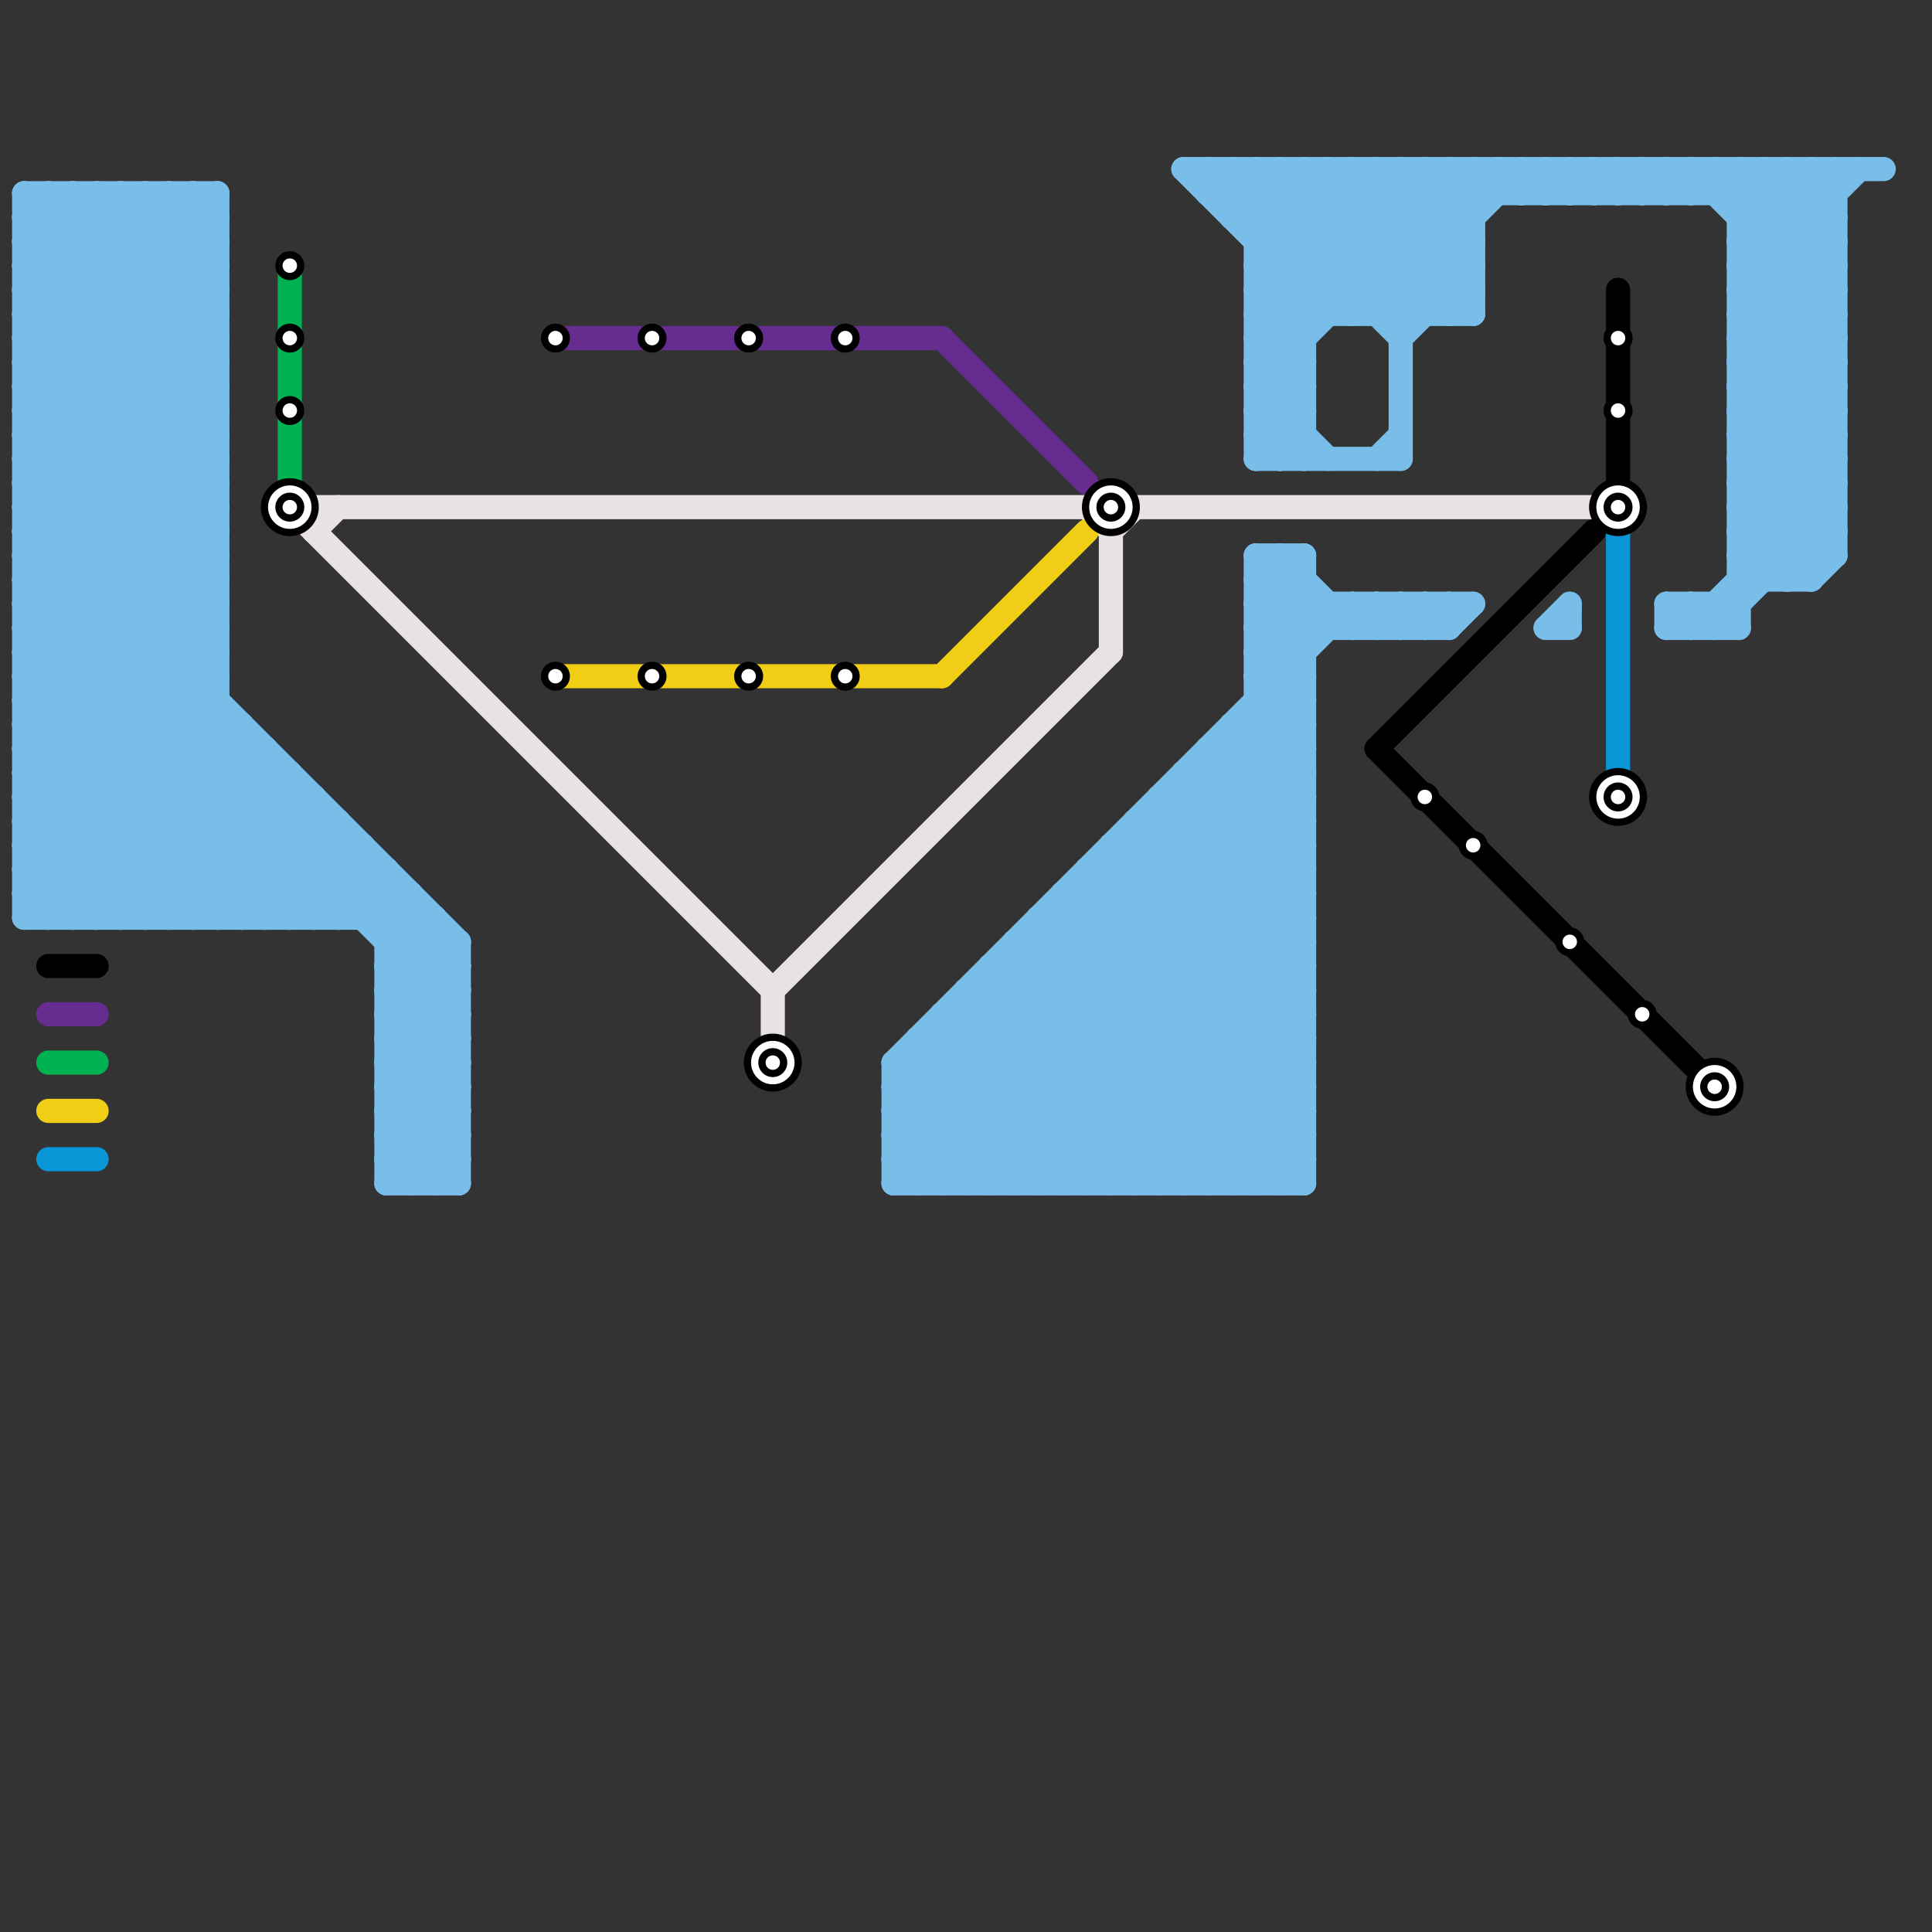 
<svg version="1.1" xmlns="http://www.w3.org/2000/svg" viewBox="0 0 80 80">
<rect x="0" y="0" width="80" height="80" fill="#333333" stroke="none"/>
<style>text { font: 1px Helvetica; font-weight: 600; white-space: pre; dominant-baseline: central; } line { stroke-width: 1; fill: none; stroke-linecap: round; stroke-linejoin: round; } .c0 { stroke: #79bde9 } .c1 { stroke: #00b251 } .c2 { stroke: #e9e2e2 } .c3 { stroke: #000000 } .c4 { stroke: #662c90 } .c5 { stroke: #f0ce15 } .c6 { stroke: #0896d7 }</style><defs><g id="wm-xf"><circle r="1.2" fill="#000"/><circle r="0.9" fill="#fff"/><circle r="0.6" fill="#000"/><circle r="0.3" fill="#fff"/></g><g id="wm"><circle r="0.6" fill="#000"/><circle r="0.3" fill="#fff"/></g></defs><line class="c0" x1="72" y1="16" x2="76" y2="12"/><line class="c0" x1="7" y1="8" x2="7" y2="38"/><line class="c0" x1="52" y1="17" x2="54" y2="19"/><line class="c0" x1="71" y1="7" x2="71" y2="8"/><line class="c0" x1="58" y1="13" x2="61" y2="10"/><line class="c0" x1="52" y1="27" x2="54" y2="25"/><line class="c0" x1="49" y1="7" x2="55" y2="13"/><line class="c0" x1="52" y1="19" x2="54" y2="17"/><line class="c0" x1="15" y1="38" x2="16" y2="37"/><line class="c0" x1="2" y1="8" x2="9" y2="15"/><line class="c0" x1="1" y1="16" x2="9" y2="8"/><line class="c0" x1="59" y1="7" x2="59" y2="13"/><line class="c0" x1="1" y1="18" x2="9" y2="10"/><line class="c0" x1="47" y1="34" x2="47" y2="49"/><line class="c0" x1="66" y1="7" x2="66" y2="8"/><line class="c0" x1="57" y1="25" x2="58" y2="26"/><line class="c0" x1="16" y1="44" x2="19" y2="47"/><line class="c0" x1="61" y1="7" x2="61" y2="13"/><line class="c0" x1="68" y1="7" x2="68" y2="8"/><line class="c0" x1="72" y1="13" x2="76" y2="9"/><line class="c0" x1="72" y1="15" x2="76" y2="11"/><line class="c0" x1="75" y1="7" x2="75" y2="24"/><line class="c0" x1="16" y1="39" x2="19" y2="39"/><line class="c0" x1="1" y1="21" x2="9" y2="21"/><line class="c0" x1="72" y1="16" x2="76" y2="16"/><line class="c0" x1="51" y1="8" x2="52" y2="7"/><line class="c0" x1="50" y1="31" x2="54" y2="31"/><line class="c0" x1="58" y1="25" x2="59" y2="26"/><line class="c0" x1="66" y1="7" x2="67" y2="8"/><line class="c0" x1="71" y1="8" x2="72" y2="7"/><line class="c0" x1="1" y1="37" x2="9" y2="29"/><line class="c0" x1="1" y1="19" x2="9" y2="27"/><line class="c0" x1="41" y1="40" x2="54" y2="40"/><line class="c0" x1="40" y1="41" x2="48" y2="49"/><line class="c0" x1="72" y1="22" x2="74" y2="24"/><line class="c0" x1="58" y1="7" x2="58" y2="19"/><line class="c0" x1="1" y1="35" x2="4" y2="38"/><line class="c0" x1="1" y1="35" x2="15" y2="35"/><line class="c0" x1="1" y1="9" x2="2" y2="8"/><line class="c0" x1="72" y1="23" x2="73" y2="24"/><line class="c0" x1="67" y1="7" x2="67" y2="8"/><line class="c0" x1="11" y1="38" x2="14" y2="35"/><line class="c0" x1="37" y1="48" x2="54" y2="48"/><line class="c0" x1="72" y1="13" x2="76" y2="13"/><line class="c0" x1="1" y1="20" x2="9" y2="20"/><line class="c0" x1="72" y1="15" x2="76" y2="15"/><line class="c0" x1="70" y1="25" x2="71" y2="26"/><line class="c0" x1="39" y1="43" x2="45" y2="49"/><line class="c0" x1="1" y1="27" x2="9" y2="19"/><line class="c0" x1="50" y1="31" x2="54" y2="35"/><line class="c0" x1="52" y1="24" x2="54" y2="24"/><line class="c0" x1="62" y1="7" x2="62" y2="8"/><line class="c0" x1="12" y1="38" x2="15" y2="35"/><line class="c0" x1="8" y1="8" x2="8" y2="38"/><line class="c0" x1="52" y1="11" x2="56" y2="7"/><line class="c0" x1="51" y1="7" x2="51" y2="9"/><line class="c0" x1="1" y1="37" x2="17" y2="37"/><line class="c0" x1="64" y1="8" x2="65" y2="7"/><line class="c0" x1="72" y1="12" x2="77" y2="7"/><line class="c0" x1="50" y1="49" x2="54" y2="45"/><line class="c0" x1="40" y1="41" x2="40" y2="49"/><line class="c0" x1="15" y1="35" x2="15" y2="38"/><line class="c0" x1="1" y1="27" x2="12" y2="38"/><line class="c0" x1="1" y1="8" x2="9" y2="8"/><line class="c0" x1="1" y1="10" x2="9" y2="10"/><line class="c0" x1="72" y1="13" x2="76" y2="17"/><line class="c0" x1="72" y1="15" x2="76" y2="19"/><line class="c0" x1="50" y1="32" x2="54" y2="36"/><line class="c0" x1="37" y1="45" x2="54" y2="28"/><line class="c0" x1="68" y1="7" x2="69" y2="8"/><line class="c0" x1="39" y1="42" x2="46" y2="49"/><line class="c0" x1="55" y1="25" x2="55" y2="26"/><line class="c0" x1="37" y1="48" x2="38" y2="49"/><line class="c0" x1="16" y1="41" x2="19" y2="44"/><line class="c0" x1="16" y1="43" x2="19" y2="46"/><line class="c0" x1="1" y1="29" x2="9" y2="29"/><line class="c0" x1="51" y1="30" x2="51" y2="49"/><line class="c0" x1="72" y1="21" x2="76" y2="17"/><line class="c0" x1="16" y1="40" x2="19" y2="40"/><line class="c0" x1="16" y1="44" x2="19" y2="41"/><line class="c0" x1="69" y1="7" x2="69" y2="8"/><line class="c0" x1="73" y1="7" x2="73" y2="24"/><line class="c0" x1="72" y1="9" x2="74" y2="7"/><line class="c0" x1="52" y1="29" x2="54" y2="31"/><line class="c0" x1="49" y1="32" x2="54" y2="37"/><line class="c0" x1="1" y1="20" x2="9" y2="28"/><line class="c0" x1="1" y1="12" x2="9" y2="20"/><line class="c0" x1="1" y1="14" x2="9" y2="22"/><line class="c0" x1="71" y1="25" x2="72" y2="26"/><line class="c0" x1="52" y1="26" x2="54" y2="24"/><line class="c0" x1="64" y1="7" x2="64" y2="8"/><line class="c0" x1="47" y1="34" x2="54" y2="41"/><line class="c0" x1="52" y1="10" x2="55" y2="7"/><line class="c0" x1="72" y1="8" x2="73" y2="7"/><line class="c0" x1="37" y1="47" x2="54" y2="30"/><line class="c0" x1="65" y1="8" x2="66" y2="7"/><line class="c0" x1="37" y1="44" x2="37" y2="49"/><line class="c0" x1="37" y1="49" x2="54" y2="49"/><line class="c0" x1="1" y1="24" x2="9" y2="16"/><line class="c0" x1="1" y1="26" x2="9" y2="18"/><line class="c0" x1="72" y1="21" x2="76" y2="21"/><line class="c0" x1="72" y1="7" x2="76" y2="11"/><line class="c0" x1="52" y1="23" x2="54" y2="23"/><line class="c0" x1="49" y1="32" x2="54" y2="32"/><line class="c0" x1="72" y1="23" x2="76" y2="19"/><line class="c0" x1="48" y1="34" x2="54" y2="40"/><line class="c0" x1="52" y1="26" x2="54" y2="28"/><line class="c0" x1="1" y1="31" x2="8" y2="38"/><line class="c0" x1="46" y1="35" x2="54" y2="35"/><line class="c0" x1="1" y1="9" x2="9" y2="9"/><line class="c0" x1="39" y1="49" x2="54" y2="34"/><line class="c0" x1="69" y1="25" x2="69" y2="26"/><line class="c0" x1="16" y1="40" x2="18" y2="38"/><line class="c0" x1="48" y1="33" x2="48" y2="49"/><line class="c0" x1="42" y1="39" x2="52" y2="49"/><line class="c0" x1="1" y1="23" x2="9" y2="15"/><line class="c0" x1="1" y1="25" x2="9" y2="17"/><line class="c0" x1="58" y1="7" x2="61" y2="10"/><line class="c0" x1="52" y1="14" x2="59" y2="7"/><line class="c0" x1="1" y1="24" x2="19" y2="42"/><line class="c0" x1="16" y1="46" x2="19" y2="46"/><line class="c0" x1="1" y1="28" x2="9" y2="28"/><line class="c0" x1="1" y1="33" x2="13" y2="33"/><line class="c0" x1="72" y1="23" x2="76" y2="23"/><line class="c0" x1="16" y1="48" x2="19" y2="48"/><line class="c0" x1="44" y1="37" x2="44" y2="49"/><line class="c0" x1="59" y1="26" x2="60" y2="25"/><line class="c0" x1="37" y1="44" x2="56" y2="25"/><line class="c0" x1="52" y1="18" x2="54" y2="18"/><line class="c0" x1="16" y1="43" x2="19" y2="40"/><line class="c0" x1="52" y1="28" x2="54" y2="30"/><line class="c0" x1="1" y1="12" x2="5" y2="8"/><line class="c0" x1="1" y1="11" x2="9" y2="19"/><line class="c0" x1="1" y1="13" x2="9" y2="21"/><line class="c0" x1="13" y1="33" x2="13" y2="38"/><line class="c0" x1="46" y1="35" x2="46" y2="49"/><line class="c0" x1="40" y1="49" x2="54" y2="35"/><line class="c0" x1="4" y1="8" x2="9" y2="13"/><line class="c0" x1="72" y1="21" x2="75" y2="24"/><line class="c0" x1="1" y1="34" x2="5" y2="38"/><line class="c0" x1="51" y1="7" x2="58" y2="14"/><line class="c0" x1="18" y1="49" x2="19" y2="48"/><line class="c0" x1="1" y1="34" x2="9" y2="26"/><line class="c0" x1="73" y1="7" x2="76" y2="10"/><line class="c0" x1="4" y1="8" x2="4" y2="38"/><line class="c0" x1="16" y1="42" x2="19" y2="39"/><line class="c0" x1="53" y1="19" x2="54" y2="18"/><line class="c0" x1="41" y1="40" x2="41" y2="49"/><line class="c0" x1="72" y1="14" x2="76" y2="14"/><line class="c0" x1="43" y1="38" x2="54" y2="38"/><line class="c0" x1="42" y1="39" x2="54" y2="39"/><line class="c0" x1="38" y1="43" x2="38" y2="49"/><line class="c0" x1="72" y1="22" x2="76" y2="18"/><line class="c0" x1="51" y1="31" x2="54" y2="34"/><line class="c0" x1="54" y1="23" x2="54" y2="49"/><line class="c0" x1="6" y1="8" x2="9" y2="11"/><line class="c0" x1="51" y1="30" x2="54" y2="30"/><line class="c0" x1="1" y1="30" x2="9" y2="38"/><line class="c0" x1="56" y1="7" x2="61" y2="12"/><line class="c0" x1="47" y1="35" x2="54" y2="42"/><line class="c0" x1="44" y1="38" x2="54" y2="48"/><line class="c0" x1="72" y1="14" x2="76" y2="18"/><line class="c0" x1="70" y1="26" x2="76" y2="20"/><line class="c0" x1="1" y1="23" x2="19" y2="41"/><line class="c0" x1="70" y1="8" x2="71" y2="7"/><line class="c0" x1="16" y1="45" x2="19" y2="45"/><line class="c0" x1="16" y1="47" x2="19" y2="47"/><line class="c0" x1="72" y1="22" x2="76" y2="22"/><line class="c0" x1="16" y1="49" x2="19" y2="49"/><line class="c0" x1="52" y1="25" x2="54" y2="23"/><line class="c0" x1="45" y1="49" x2="54" y2="40"/><line class="c0" x1="64" y1="26" x2="65" y2="25"/><line class="c0" x1="69" y1="26" x2="72" y2="26"/><line class="c0" x1="44" y1="49" x2="54" y2="39"/><line class="c0" x1="72" y1="9" x2="76" y2="9"/><line class="c0" x1="52" y1="27" x2="54" y2="29"/><line class="c0" x1="42" y1="40" x2="51" y2="49"/><line class="c0" x1="44" y1="37" x2="54" y2="47"/><line class="c0" x1="1" y1="15" x2="9" y2="15"/><line class="c0" x1="1" y1="17" x2="9" y2="17"/><line class="c0" x1="72" y1="12" x2="76" y2="12"/><line class="c0" x1="56" y1="7" x2="56" y2="13"/><line class="c0" x1="1" y1="33" x2="9" y2="25"/><line class="c0" x1="74" y1="7" x2="76" y2="9"/><line class="c0" x1="1" y1="35" x2="9" y2="27"/><line class="c0" x1="69" y1="25" x2="72" y2="25"/><line class="c0" x1="57" y1="26" x2="58" y2="25"/><line class="c0" x1="72" y1="16" x2="76" y2="20"/><line class="c0" x1="52" y1="15" x2="54" y2="17"/><line class="c0" x1="37" y1="46" x2="54" y2="29"/><line class="c0" x1="6" y1="38" x2="12" y2="32"/><line class="c0" x1="70" y1="7" x2="76" y2="13"/><line class="c0" x1="52" y1="12" x2="57" y2="7"/><line class="c0" x1="1" y1="16" x2="9" y2="16"/><line class="c0" x1="1" y1="18" x2="9" y2="18"/><line class="c0" x1="51" y1="9" x2="53" y2="7"/><line class="c0" x1="2" y1="8" x2="2" y2="38"/><line class="c0" x1="1" y1="10" x2="3" y2="8"/><line class="c0" x1="72" y1="11" x2="76" y2="7"/><line class="c0" x1="3" y1="8" x2="3" y2="38"/><line class="c0" x1="44" y1="37" x2="54" y2="37"/><line class="c0" x1="38" y1="44" x2="43" y2="49"/><line class="c0" x1="5" y1="8" x2="5" y2="38"/><line class="c0" x1="56" y1="13" x2="62" y2="7"/><line class="c0" x1="52" y1="7" x2="52" y2="19"/><line class="c0" x1="8" y1="38" x2="13" y2="33"/><line class="c0" x1="38" y1="49" x2="54" y2="33"/><line class="c0" x1="57" y1="7" x2="61" y2="11"/><line class="c0" x1="16" y1="47" x2="18" y2="49"/><line class="c0" x1="16" y1="38" x2="17" y2="37"/><line class="c0" x1="50" y1="31" x2="50" y2="49"/><line class="c0" x1="16" y1="48" x2="17" y2="49"/><line class="c0" x1="67" y1="7" x2="68" y2="8"/><line class="c0" x1="61" y1="7" x2="62" y2="8"/><line class="c0" x1="50" y1="8" x2="76" y2="8"/><line class="c0" x1="52" y1="17" x2="54" y2="17"/><line class="c0" x1="1" y1="27" x2="9" y2="27"/><line class="c0" x1="57" y1="7" x2="57" y2="13"/><line class="c0" x1="48" y1="49" x2="54" y2="43"/><line class="c0" x1="1" y1="26" x2="13" y2="38"/><line class="c0" x1="58" y1="26" x2="59" y2="25"/><line class="c0" x1="66" y1="8" x2="67" y2="7"/><line class="c0" x1="69" y1="7" x2="70" y2="8"/><line class="c0" x1="37" y1="44" x2="54" y2="44"/><line class="c0" x1="41" y1="41" x2="49" y2="49"/><line class="c0" x1="37" y1="46" x2="54" y2="46"/><line class="c0" x1="72" y1="11" x2="76" y2="11"/><line class="c0" x1="1" y1="15" x2="8" y2="8"/><line class="c0" x1="72" y1="19" x2="76" y2="15"/><line class="c0" x1="1" y1="29" x2="10" y2="38"/><line class="c0" x1="60" y1="26" x2="61" y2="25"/><line class="c0" x1="62" y1="7" x2="63" y2="8"/><line class="c0" x1="45" y1="36" x2="54" y2="36"/><line class="c0" x1="56" y1="25" x2="56" y2="26"/><line class="c0" x1="67" y1="8" x2="68" y2="7"/><line class="c0" x1="1" y1="32" x2="9" y2="24"/><line class="c0" x1="1" y1="16" x2="9" y2="24"/><line class="c0" x1="64" y1="7" x2="65" y2="8"/><line class="c0" x1="42" y1="39" x2="42" y2="49"/><line class="c0" x1="1" y1="8" x2="9" y2="16"/><line class="c0" x1="1" y1="18" x2="9" y2="26"/><line class="c0" x1="1" y1="37" x2="2" y2="38"/><line class="c0" x1="1" y1="10" x2="9" y2="18"/><line class="c0" x1="52" y1="14" x2="54" y2="16"/><line class="c0" x1="1" y1="14" x2="7" y2="8"/><line class="c0" x1="18" y1="38" x2="18" y2="49"/><line class="c0" x1="17" y1="49" x2="19" y2="47"/><line class="c0" x1="74" y1="7" x2="74" y2="24"/><line class="c0" x1="42" y1="49" x2="54" y2="37"/><line class="c0" x1="37" y1="45" x2="54" y2="45"/><line class="c0" x1="72" y1="10" x2="76" y2="10"/><line class="c0" x1="59" y1="25" x2="59" y2="26"/><line class="c0" x1="1" y1="25" x2="14" y2="38"/><line class="c0" x1="1" y1="22" x2="9" y2="14"/><line class="c0" x1="52" y1="27" x2="54" y2="27"/><line class="c0" x1="72" y1="19" x2="76" y2="19"/><line class="c0" x1="52" y1="16" x2="61" y2="7"/><line class="c0" x1="53" y1="49" x2="54" y2="48"/><line class="c0" x1="1" y1="28" x2="11" y2="38"/><line class="c0" x1="49" y1="7" x2="78" y2="7"/><line class="c0" x1="52" y1="13" x2="54" y2="15"/><line class="c0" x1="1" y1="34" x2="14" y2="34"/><line class="c0" x1="39" y1="42" x2="54" y2="42"/><line class="c0" x1="45" y1="36" x2="45" y2="49"/><line class="c0" x1="6" y1="8" x2="6" y2="38"/><line class="c0" x1="53" y1="7" x2="53" y2="19"/><line class="c0" x1="1" y1="19" x2="9" y2="11"/><line class="c0" x1="72" y1="7" x2="72" y2="26"/><line class="c0" x1="72" y1="10" x2="76" y2="14"/><line class="c0" x1="1" y1="11" x2="4" y2="8"/><line class="c0" x1="70" y1="7" x2="70" y2="8"/><line class="c0" x1="39" y1="42" x2="39" y2="49"/><line class="c0" x1="46" y1="36" x2="54" y2="44"/><line class="c0" x1="57" y1="13" x2="63" y2="7"/><line class="c0" x1="5" y1="8" x2="9" y2="12"/><line class="c0" x1="60" y1="7" x2="60" y2="13"/><line class="c0" x1="54" y1="7" x2="60" y2="13"/><line class="c0" x1="37" y1="47" x2="54" y2="47"/><line class="c0" x1="1" y1="24" x2="9" y2="24"/><line class="c0" x1="16" y1="44" x2="19" y2="44"/><line class="c0" x1="16" y1="40" x2="19" y2="43"/><line class="c0" x1="1" y1="26" x2="9" y2="26"/><line class="c0" x1="56" y1="25" x2="57" y2="26"/><line class="c0" x1="52" y1="13" x2="58" y2="7"/><line class="c0" x1="37" y1="47" x2="39" y2="49"/><line class="c0" x1="65" y1="7" x2="65" y2="8"/><line class="c0" x1="38" y1="43" x2="54" y2="43"/><line class="c0" x1="52" y1="24" x2="54" y2="26"/><line class="c0" x1="41" y1="40" x2="50" y2="49"/><line class="c0" x1="53" y1="23" x2="53" y2="49"/><line class="c0" x1="45" y1="37" x2="54" y2="46"/><line class="c0" x1="43" y1="39" x2="53" y2="49"/><line class="c0" x1="46" y1="35" x2="54" y2="43"/><line class="c0" x1="1" y1="9" x2="9" y2="17"/><line class="c0" x1="11" y1="31" x2="11" y2="38"/><line class="c0" x1="52" y1="15" x2="60" y2="7"/><line class="c0" x1="16" y1="39" x2="17" y2="38"/><line class="c0" x1="1" y1="23" x2="9" y2="23"/><line class="c0" x1="69" y1="25" x2="70" y2="26"/><line class="c0" x1="1" y1="25" x2="9" y2="25"/><line class="c0" x1="55" y1="7" x2="55" y2="13"/><line class="c0" x1="52" y1="29" x2="54" y2="29"/><line class="c0" x1="1" y1="21" x2="9" y2="13"/><line class="c0" x1="5" y1="38" x2="11" y2="32"/><line class="c0" x1="46" y1="49" x2="54" y2="41"/><line class="c0" x1="68" y1="8" x2="69" y2="7"/><line class="c0" x1="52" y1="13" x2="61" y2="13"/><line class="c0" x1="8" y1="8" x2="9" y2="9"/><line class="c0" x1="50" y1="8" x2="51" y2="7"/><line class="c0" x1="1" y1="38" x2="18" y2="38"/><line class="c0" x1="1" y1="30" x2="10" y2="30"/><line class="c0" x1="72" y1="18" x2="76" y2="14"/><line class="c0" x1="1" y1="22" x2="19" y2="40"/><line class="c0" x1="72" y1="20" x2="76" y2="16"/><line class="c0" x1="52" y1="28" x2="55" y2="25"/><line class="c0" x1="1" y1="33" x2="6" y2="38"/><line class="c0" x1="65" y1="25" x2="65" y2="26"/><line class="c0" x1="1" y1="36" x2="3" y2="38"/><line class="c0" x1="70" y1="25" x2="70" y2="26"/><line class="c0" x1="37" y1="48" x2="54" y2="31"/><line class="c0" x1="57" y1="25" x2="57" y2="26"/><line class="c0" x1="1" y1="20" x2="9" y2="12"/><line class="c0" x1="76" y1="7" x2="76" y2="23"/><line class="c0" x1="12" y1="32" x2="12" y2="38"/><line class="c0" x1="14" y1="38" x2="16" y2="36"/><line class="c0" x1="72" y1="10" x2="75" y2="7"/><line class="c0" x1="16" y1="36" x2="16" y2="49"/><line class="c0" x1="16" y1="46" x2="19" y2="49"/><line class="c0" x1="1" y1="32" x2="12" y2="32"/><line class="c0" x1="53" y1="23" x2="56" y2="26"/><line class="c0" x1="47" y1="34" x2="54" y2="34"/><line class="c0" x1="7" y1="38" x2="12" y2="33"/><line class="c0" x1="72" y1="17" x2="76" y2="13"/><line class="c0" x1="1" y1="21" x2="19" y2="39"/><line class="c0" x1="16" y1="41" x2="19" y2="41"/><line class="c0" x1="16" y1="43" x2="19" y2="43"/><line class="c0" x1="72" y1="18" x2="76" y2="18"/><line class="c0" x1="72" y1="20" x2="76" y2="20"/><line class="c0" x1="1" y1="32" x2="7" y2="38"/><line class="c0" x1="63" y1="8" x2="64" y2="7"/><line class="c0" x1="52" y1="16" x2="55" y2="19"/><line class="c0" x1="50" y1="7" x2="56" y2="13"/><line class="c0" x1="60" y1="25" x2="60" y2="26"/><line class="c0" x1="52" y1="25" x2="54" y2="27"/><line class="c0" x1="59" y1="7" x2="61" y2="9"/><line class="c0" x1="52" y1="7" x2="58" y2="13"/><line class="c0" x1="47" y1="49" x2="54" y2="42"/><line class="c0" x1="74" y1="24" x2="76" y2="22"/><line class="c0" x1="69" y1="8" x2="70" y2="7"/><line class="c0" x1="72" y1="20" x2="75" y2="23"/><line class="c0" x1="16" y1="42" x2="19" y2="42"/><line class="c0" x1="72" y1="17" x2="76" y2="17"/><line class="c0" x1="52" y1="18" x2="54" y2="16"/><line class="c0" x1="1" y1="29" x2="9" y2="21"/><line class="c0" x1="72" y1="18" x2="76" y2="22"/><line class="c0" x1="1" y1="31" x2="9" y2="23"/><line class="c0" x1="9" y1="38" x2="13" y2="34"/><line class="c0" x1="72" y1="12" x2="76" y2="16"/><line class="c0" x1="52" y1="28" x2="54" y2="28"/><line class="c0" x1="49" y1="32" x2="49" y2="49"/><line class="c0" x1="43" y1="49" x2="54" y2="38"/><line class="c0" x1="52" y1="25" x2="61" y2="25"/><line class="c0" x1="75" y1="24" x2="76" y2="23"/><line class="c0" x1="48" y1="33" x2="54" y2="39"/><line class="c0" x1="71" y1="25" x2="71" y2="26"/><line class="c0" x1="52" y1="24" x2="53" y2="23"/><line class="c0" x1="58" y1="25" x2="58" y2="26"/><line class="c0" x1="49" y1="49" x2="54" y2="44"/><line class="c0" x1="37" y1="46" x2="40" y2="49"/><line class="c0" x1="1" y1="12" x2="9" y2="12"/><line class="c0" x1="1" y1="14" x2="9" y2="14"/><line class="c0" x1="16" y1="41" x2="18" y2="39"/><line class="c0" x1="51" y1="30" x2="54" y2="33"/><line class="c0" x1="13" y1="38" x2="15" y2="36"/><line class="c0" x1="43" y1="38" x2="43" y2="49"/><line class="c0" x1="72" y1="17" x2="76" y2="21"/><line class="c0" x1="60" y1="13" x2="61" y2="12"/><line class="c0" x1="37" y1="49" x2="54" y2="32"/><line class="c0" x1="1" y1="15" x2="9" y2="23"/><line class="c0" x1="52" y1="23" x2="52" y2="49"/><line class="c0" x1="1" y1="17" x2="9" y2="25"/><line class="c0" x1="2" y1="38" x2="10" y2="30"/><line class="c0" x1="16" y1="45" x2="19" y2="48"/><line class="c0" x1="72" y1="24" x2="75" y2="24"/><line class="c0" x1="16" y1="46" x2="19" y2="43"/><line class="c0" x1="16" y1="48" x2="19" y2="45"/><line class="c0" x1="37" y1="45" x2="41" y2="49"/><line class="c0" x1="53" y1="7" x2="59" y2="13"/><line class="c0" x1="1" y1="13" x2="6" y2="8"/><line class="c0" x1="45" y1="36" x2="54" y2="45"/><line class="c0" x1="55" y1="7" x2="61" y2="13"/><line class="c0" x1="14" y1="34" x2="14" y2="38"/><line class="c0" x1="43" y1="38" x2="54" y2="49"/><line class="c0" x1="4" y1="38" x2="11" y2="31"/><line class="c0" x1="3" y1="8" x2="9" y2="14"/><line class="c0" x1="71" y1="7" x2="76" y2="12"/><line class="c0" x1="7" y1="8" x2="9" y2="10"/><line class="c0" x1="38" y1="43" x2="44" y2="49"/><line class="c0" x1="52" y1="18" x2="53" y2="19"/><line class="c0" x1="52" y1="9" x2="54" y2="7"/><line class="c0" x1="1" y1="28" x2="9" y2="20"/><line class="c0" x1="57" y1="19" x2="58" y2="18"/><line class="c0" x1="1" y1="30" x2="9" y2="22"/><line class="c0" x1="51" y1="49" x2="54" y2="46"/><line class="c0" x1="72" y1="11" x2="76" y2="15"/><line class="c0" x1="52" y1="12" x2="54" y2="14"/><line class="c0" x1="9" y1="8" x2="9" y2="38"/><line class="c0" x1="16" y1="42" x2="19" y2="45"/><line class="c0" x1="40" y1="41" x2="54" y2="41"/><line class="c0" x1="1" y1="11" x2="9" y2="11"/><line class="c0" x1="1" y1="13" x2="9" y2="13"/><line class="c0" x1="10" y1="30" x2="10" y2="38"/><line class="c0" x1="48" y1="33" x2="54" y2="33"/><line class="c0" x1="52" y1="10" x2="61" y2="10"/><line class="c0" x1="52" y1="15" x2="54" y2="15"/><line class="c0" x1="52" y1="12" x2="61" y2="12"/><line class="c0" x1="59" y1="25" x2="60" y2="26"/><line class="c0" x1="19" y1="39" x2="19" y2="49"/><line class="c0" x1="52" y1="11" x2="54" y2="13"/><line class="c0" x1="72" y1="19" x2="76" y2="23"/><line class="c0" x1="40" y1="42" x2="47" y2="49"/><line class="c0" x1="58" y1="14" x2="61" y2="11"/><line class="c0" x1="51" y1="9" x2="61" y2="9"/><line class="c0" x1="1" y1="31" x2="11" y2="31"/><line class="c0" x1="41" y1="49" x2="54" y2="36"/><line class="c0" x1="1" y1="8" x2="1" y2="38"/><line class="c0" x1="16" y1="45" x2="19" y2="42"/><line class="c0" x1="16" y1="47" x2="19" y2="44"/><line class="c0" x1="16" y1="49" x2="19" y2="46"/><line class="c0" x1="52" y1="30" x2="54" y2="32"/><line class="c0" x1="49" y1="33" x2="54" y2="38"/><line class="c0" x1="63" y1="7" x2="63" y2="8"/><line class="c0" x1="50" y1="7" x2="50" y2="8"/><line class="c0" x1="1" y1="22" x2="9" y2="22"/><line class="c0" x1="65" y1="7" x2="66" y2="8"/><line class="c0" x1="52" y1="49" x2="54" y2="47"/><line class="c0" x1="1" y1="36" x2="9" y2="28"/><line class="c0" x1="72" y1="14" x2="76" y2="10"/><line class="c0" x1="1" y1="38" x2="9" y2="30"/><line class="c0" x1="71" y1="26" x2="76" y2="21"/><line class="c0" x1="63" y1="7" x2="64" y2="8"/><line class="c0" x1="54" y1="7" x2="54" y2="19"/><line class="c0" x1="52" y1="26" x2="60" y2="26"/><line class="c0" x1="60" y1="7" x2="61" y2="8"/><line class="c0" x1="52" y1="17" x2="54" y2="15"/><line class="c0" x1="17" y1="37" x2="17" y2="49"/><line class="c0" x1="64" y1="26" x2="65" y2="26"/><line class="c0" x1="1" y1="36" x2="16" y2="36"/><line class="c0" x1="75" y1="7" x2="76" y2="8"/><line class="c0" x1="56" y1="26" x2="57" y2="25"/><line class="c0" x1="1" y1="19" x2="9" y2="19"/><line class="c0" x1="37" y1="44" x2="42" y2="49"/><line class="c0" x1="10" y1="38" x2="14" y2="34"/><line class="c0" x1="1" y1="17" x2="9" y2="9"/><line class="c0" x1="52" y1="23" x2="55" y2="26"/><line class="c0" x1="52" y1="14" x2="54" y2="14"/><line class="c0" x1="52" y1="19" x2="58" y2="19"/><line class="c0" x1="52" y1="11" x2="61" y2="11"/><line class="c0" x1="52" y1="16" x2="54" y2="16"/><line class="c0" x1="3" y1="38" x2="10" y2="31"/><line class="c0" x1="69" y1="26" x2="70" y2="25"/><line class="c1" x1="12" y1="11" x2="12" y2="20"/><line class="c1" x1="2" y1="44" x2="4" y2="44"/><line class="c2" x1="32" y1="41" x2="32" y2="44"/><line class="c2" x1="46" y1="21" x2="46" y2="27"/><line class="c2" x1="32" y1="41" x2="46" y2="27"/><line class="c2" x1="12" y1="21" x2="32" y2="41"/><line class="c2" x1="45" y1="21" x2="46" y2="22"/><line class="c2" x1="12" y1="21" x2="66" y2="21"/><line class="c2" x1="13" y1="22" x2="14" y2="21"/><line class="c2" x1="46" y1="22" x2="47" y2="21"/><line class="c2" x1="13" y1="21" x2="13" y2="22"/><line class="c3" x1="2" y1="40" x2="4" y2="40"/><line class="c3" x1="67" y1="12" x2="67" y2="20"/><line class="c3" x1="57" y1="31" x2="71" y2="45"/><line class="c3" x1="57" y1="31" x2="66" y2="22"/><line class="c4" x1="23" y1="14" x2="39" y2="14"/><line class="c4" x1="39" y1="14" x2="45" y2="20"/><line class="c4" x1="2" y1="42" x2="4" y2="42"/><line class="c5" x1="39" y1="28" x2="45" y2="22"/><line class="c5" x1="2" y1="46" x2="4" y2="46"/><line class="c5" x1="23" y1="28" x2="39" y2="28"/><line class="c6" x1="2" y1="48" x2="4" y2="48"/><line class="c6" x1="67" y1="21" x2="67" y2="33"/>

<use x="12" y="11" href="#wm"/><use x="12" y="14" href="#wm"/><use x="12" y="17" href="#wm"/><use x="12" y="21" href="#wm-xf"/><use x="23" y="14" href="#wm"/><use x="23" y="28" href="#wm"/><use x="27" y="14" href="#wm"/><use x="27" y="28" href="#wm"/><use x="31" y="14" href="#wm"/><use x="31" y="28" href="#wm"/><use x="32" y="44" href="#wm-xf"/><use x="35" y="14" href="#wm"/><use x="35" y="28" href="#wm"/><use x="46" y="21" href="#wm-xf"/><use x="59" y="33" href="#wm"/><use x="61" y="35" href="#wm"/><use x="65" y="39" href="#wm"/><use x="67" y="14" href="#wm"/><use x="67" y="17" href="#wm"/><use x="67" y="21" href="#wm-xf"/><use x="67" y="33" href="#wm-xf"/><use x="68" y="42" href="#wm"/><use x="71" y="45" href="#wm-xf"/>
</svg>

